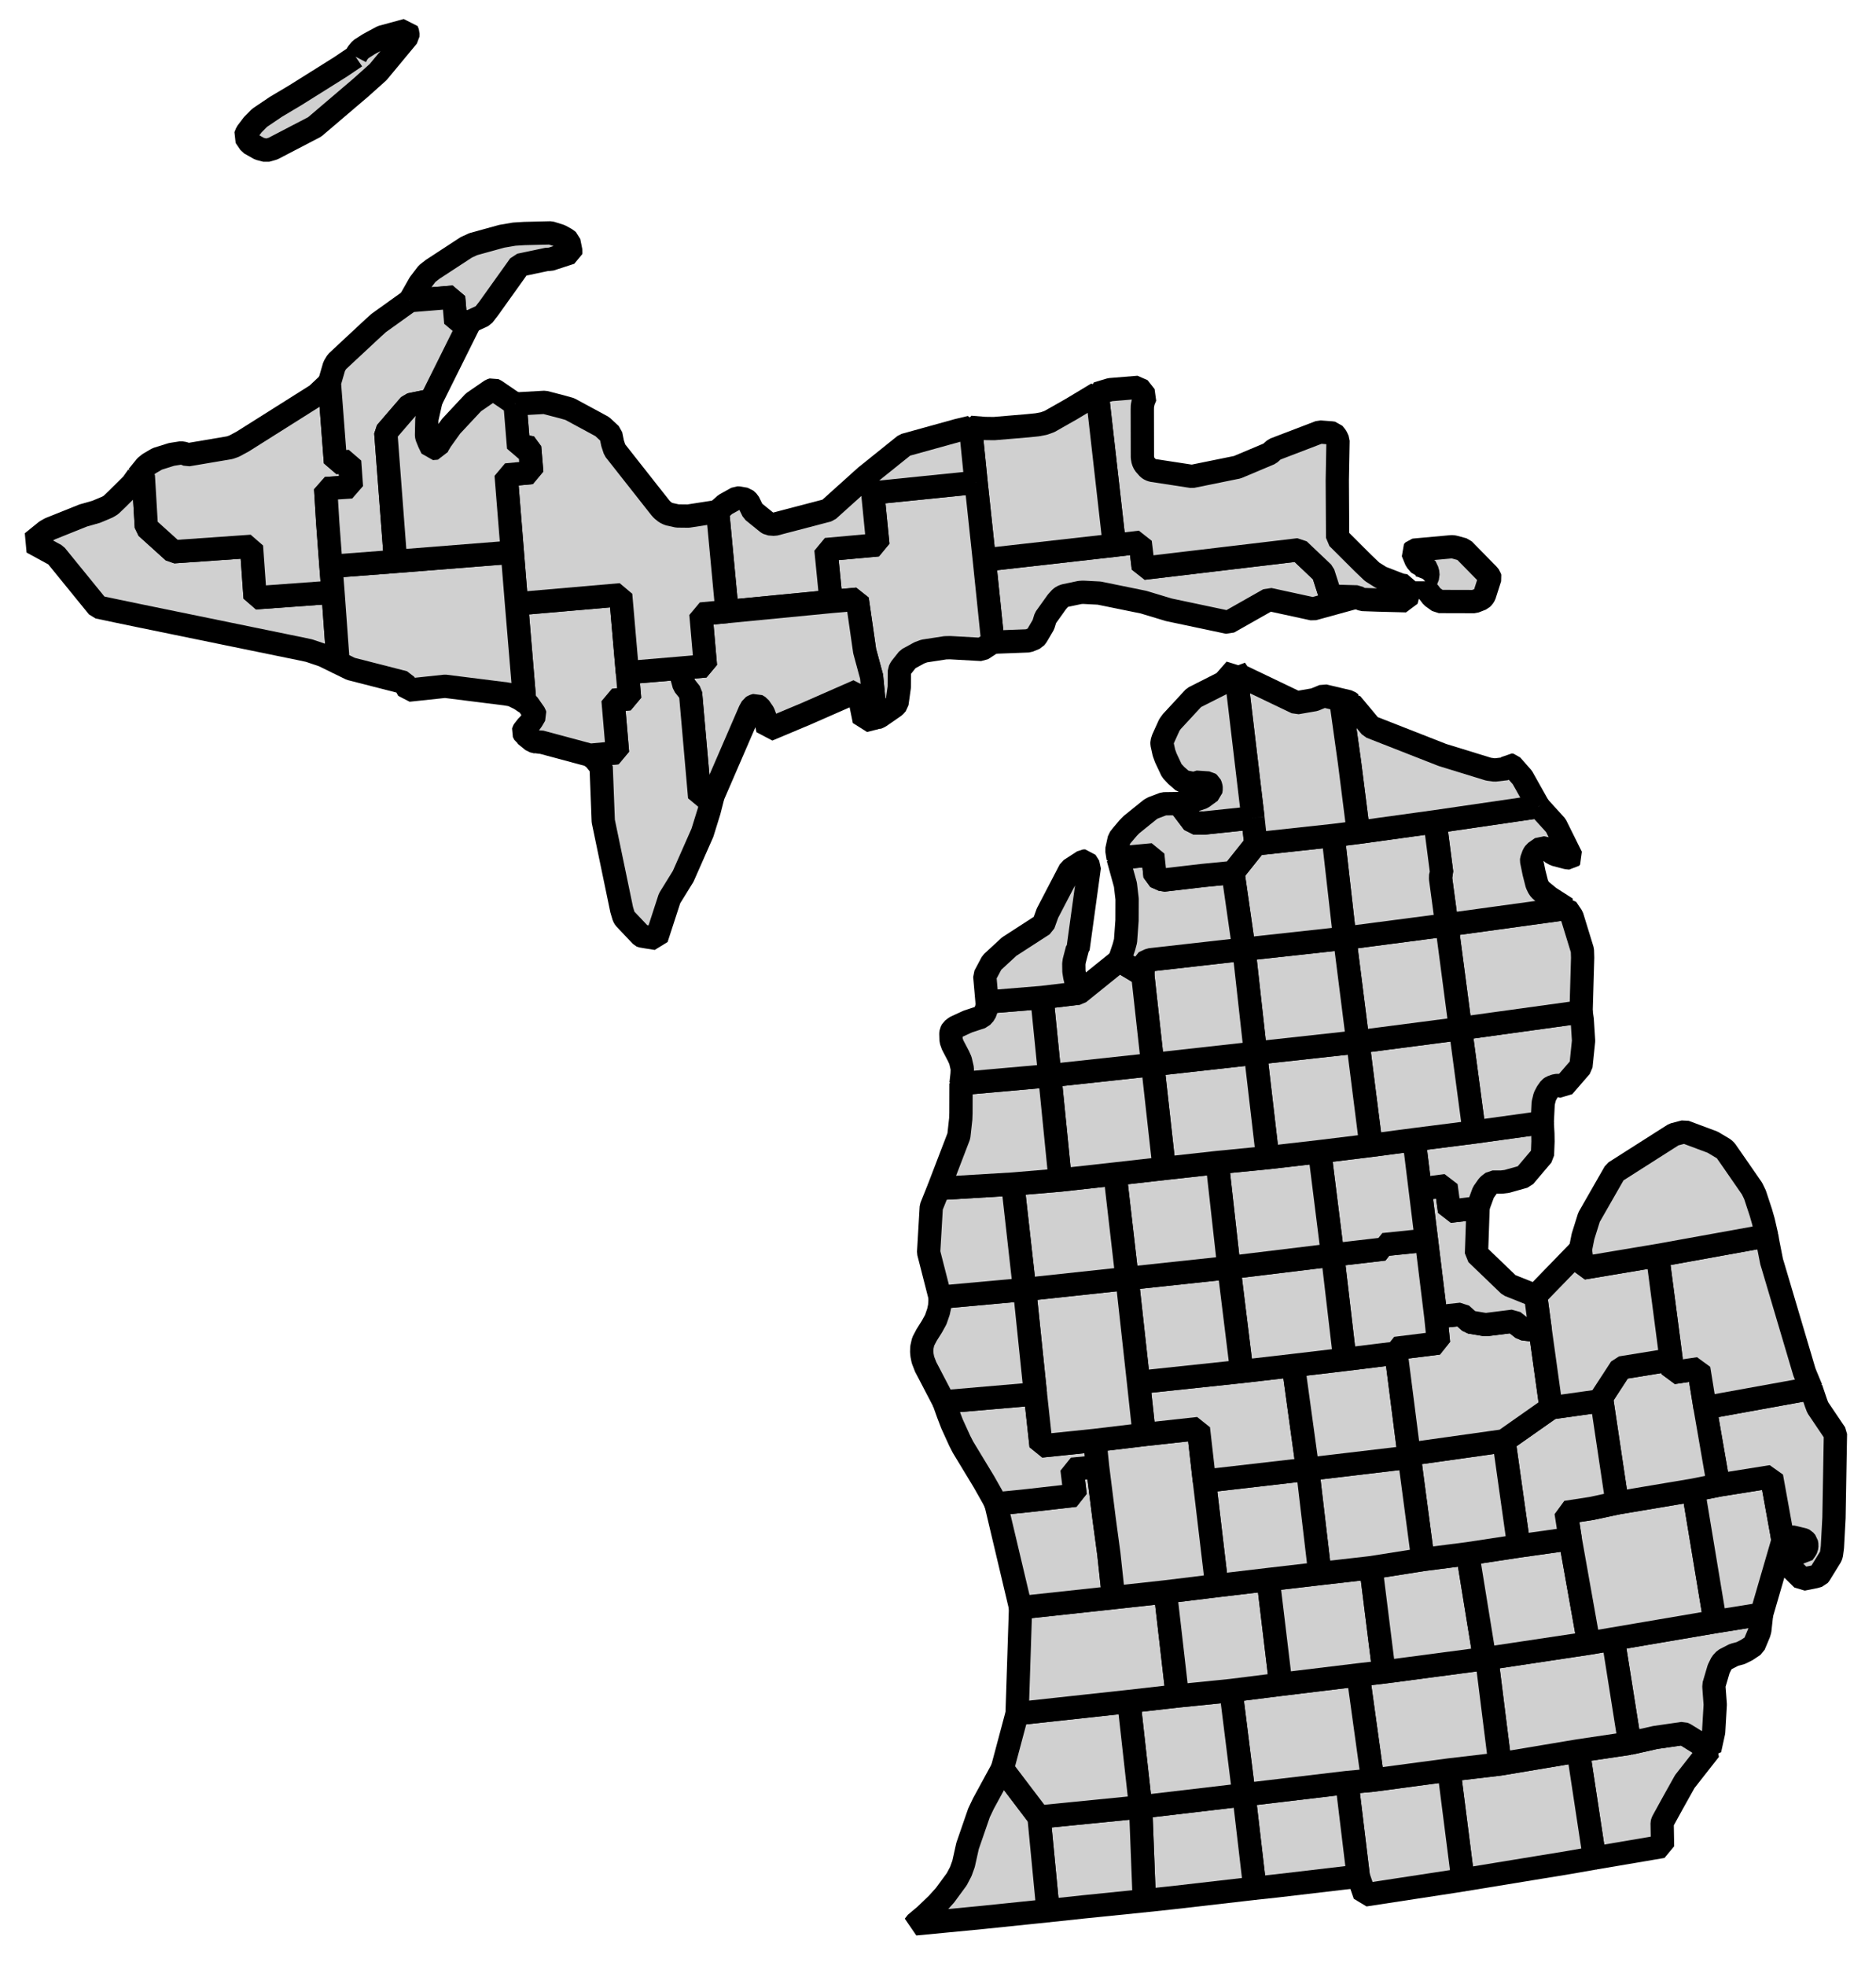 <?xml version="1.0" encoding="UTF-8" standalone="no"?>
<!-- Created with Inkscape (http://www.inkscape.org/) -->

<svg
   xmlns:dc="http://purl.org/dc/elements/1.1/"
   xmlns:cc="http://creativecommons.org/ns#"
   xmlns:rdf="http://www.w3.org/1999/02/22-rdf-syntax-ns#"
   xmlns:svg="http://www.w3.org/2000/svg"
   xmlns="http://www.w3.org/2000/svg"
   xmlns:sodipodi="http://sodipodi.sourceforge.net/DTD/sodipodi-0.dtd"
   xmlns:inkscape="http://www.inkscape.org/namespaces/inkscape"
   version="1.0"
   width="80.61"
   height="84.46"
   sodipodi:version="0.32"
   inkscape:version="0.48.2 r9819"
   sodipodi:docname="mi.svg"
   inkscape:output_extension="org.inkscape.output.svg.inkscape"
   id="svg3076">
  <defs
     id="defs3080" />
  <sodipodi:namedview
     pagecolor="#ffffff"
     bordercolor="#666666"
     borderopacity="1"
     objecttolerance="10"
     gridtolerance="10"
     guidetolerance="10"
     inkscape:pageopacity="0"
     inkscape:pageshadow="2"
     inkscape:window-width="1366"
     inkscape:window-height="716"
     fit-margin-top="0"
     fit-margin-left="0"
     fit-margin-right="0"
     fit-margin-bottom="0"
     inkscape:zoom="4.5491794"
     inkscape:cx="-6.487825"
     inkscape:cy="36.963374"
     inkscape:window-x="-8"
     inkscape:window-y="-8"
     inkscape:window-maximized="1"
     inkscape:current-layer="svg3076"
     id="namedview3082"
     showgrid="false" />
  <path
     style="font-size:12px;fill:#d0d0d0;fill-rule:nonzero;stroke:#000000;stroke-width:1;stroke-linecap:butt;stroke-linejoin:bevel;stroke-miterlimit:4;stroke-opacity:1;stroke-dasharray:none;marker-start:none"
     d="m 5.923,20.451 0.235,-0.019 0.131,2.213 1.168,1.055 3.348,-0.234 0.158,2.213 3.345,-0.243 0.22,3.028 -0.635,-0.311 -0.613,-0.207 -0.38,-0.081 -0.486,-0.099 -6.464,-1.326 -0.91,-0.189 -0.829,-0.175 -1.812,-2.227 -1.018,-0.554 0.595,-0.483 0.176,-0.099 1.429,-0.573 0.554,-0.157 0.482,-0.203 0.145,-0.086 0.274,-0.261 0.649,-0.645 0.238,-0.337"
     id="Gogebic"
     inkscape:connector-curvature="0" />
  <path
     style="font-size:12px;fill:#d0d0d0;fill-rule:nonzero;stroke:#000000;stroke-width:1;stroke-linecap:butt;stroke-linejoin:bevel;stroke-miterlimit:4;stroke-opacity:1;stroke-dasharray:none;marker-start:none"
     d="m 14.154,16.444 0.261,3.421 0.608,-0.045 0.078,1.095 -1.108,0.072 0.089,1.456 0.14,1.884 0.086,1.109 -3.345,0.243 -0.158,-2.213 -3.348,0.234 -1.168,-1.055 -0.131,-2.213 -0.235,0.019 0.335,-0.415 0.144,-0.117 0.351,-0.207 0.617,-0.194 0.41,-0.064 0.118,0.018 0.166,0.063 1.808,-0.306 0.19,-0.067 0.369,-0.199 3.181,-2.006 0.542,-0.513"
     id="Ontonagon"
     inkscape:connector-curvature="0" />
  <path
     style="font-size:12px;fill:#d0d0d0;fill-rule:nonzero;stroke:#000000;stroke-width:1;stroke-linecap:butt;stroke-linejoin:bevel;stroke-miterlimit:4;stroke-opacity:1;stroke-dasharray:none;marker-start:none"
     d="m 70.027,74.878 1.106,-0.248 1.185,-0.171 0.081,0.036 1.068,0.662 -1.073,1.367 -0.513,0.918 -0.406,0.739 -0.04,0.078 -0.014,0.058 0.017,0.996 -2.924,0.496 -0.699,-4.602 2.212,-0.329"
     id="Monroe"
     inkscape:connector-curvature="0" />
  <path
     style="font-size:12px;fill:#d0d0d0;fill-rule:nonzero;stroke:#000000;stroke-width:1;stroke-linecap:butt;stroke-linejoin:bevel;stroke-miterlimit:4;stroke-opacity:1;stroke-dasharray:none;marker-start:none"
     d="m 67.815,75.207 0.699,4.602 -1.109,0.194 -4.544,0.744 -0.602,-4.719 2.194,-0.258 3.362,-0.563"
     id="Lenawee"
     inkscape:connector-curvature="0" />
  <path
     style="font-size:12px;fill:#d0d0d0;fill-rule:nonzero;stroke:#000000;stroke-width:1;stroke-linecap:butt;stroke-linejoin:bevel;stroke-miterlimit:4;stroke-opacity:1;stroke-dasharray:none;marker-start:none"
     d="m 62.259,76.028 0.602,4.719 -0.364,0.058 -3.854,0.59 -0.279,-0.801 -0.487,-4.027 1.108,-0.102 3.274,-0.437"
     id="Hillsdale"
     inkscape:connector-curvature="0" />
  <path
     style="font-size:12px;fill:#d0d0d0;fill-rule:nonzero;stroke:#000000;stroke-width:1;stroke-linecap:butt;stroke-linejoin:bevel;stroke-miterlimit:4;stroke-opacity:1;stroke-dasharray:none;marker-start:none"
     d="m 53.451,77.092 4.426,-0.525 0.487,4.027 -3.534,0.415 -0.91,0.098 -0.469,-4.015"
     id="Branch"
     inkscape:connector-curvature="0" />
  <path
     style="font-size:12px;fill:#d0d0d0;fill-rule:nonzero;stroke:#000000;stroke-width:1;stroke-linecap:butt;stroke-linejoin:bevel;stroke-miterlimit:4;stroke-opacity:1;stroke-dasharray:none;marker-start:none"
     d="m 49.012,77.614 4.439,-0.522 0.469,4.015 -3.498,0.402 -1.253,0.134 -0.157,-4.029"
     id="St. Joseph"
     inkscape:connector-curvature="0" />
  <path
     style="font-size:12px;fill:#d0d0d0;fill-rule:nonzero;stroke:#000000;stroke-width:1;stroke-linecap:butt;stroke-linejoin:bevel;stroke-miterlimit:4;stroke-opacity:1;stroke-dasharray:none;marker-start:none"
     d="m 44.645,78.047 4.367,-0.433 0.157,4.029 -2.582,0.262 -1.555,0.166 -0.387,-4.024"
     id="Cass"
     inkscape:connector-curvature="0" />
  <path
     style="font-size:12px;fill:#d0d0d0;fill-rule:nonzero;stroke:#000000;stroke-width:1;stroke-linecap:butt;stroke-linejoin:bevel;stroke-miterlimit:4;stroke-opacity:1;stroke-dasharray:none;marker-start:none"
     d="m 43.071,75.973 1.574,2.074 0.387,4.024 -2.84,0.293 -2.866,0.275 0.004,-0.008 0.42,-0.352 0.526,-0.505 0.329,-0.365 0.506,-0.689 0.175,-0.334 0.117,-0.325 0.172,-0.771 0.491,-1.42 0.19,-0.4 0.815,-1.497"
     id="Berrien"
     inkscape:connector-curvature="0" />
  <path
     style="font-size:12px;fill:#d0d0d0;fill-rule:nonzero;stroke:#000000;stroke-width:1;stroke-linecap:butt;stroke-linejoin:bevel;stroke-miterlimit:4;stroke-opacity:1;stroke-dasharray:none;marker-start:none"
     d="m 73.697,69.655 1.997,-0.32 -0.077,0.693 -0.035,0.122 -0.217,0.519 -0.31,0.207 -0.262,0.131 -0.239,0.064 -0.036,0.007 -0.411,0.212 -0.13,0.14 -0.127,0.257 -0.207,0.703 0.004,0.044 0,0.042 0.055,0.744 -0.068,1.176 -0.167,0.761 -1.068,-0.662 -0.081,-0.036 -1.185,0.171 -1.106,0.248 -0.71,-4.477 4.38,-0.746"
     id="Wayne"
     inkscape:connector-curvature="0" />
  <path
     style="font-size:12px;fill:#d0d0d0;fill-rule:nonzero;stroke:#000000;stroke-width:1;stroke-linecap:butt;stroke-linejoin:bevel;stroke-miterlimit:4;stroke-opacity:1;stroke-dasharray:none;marker-start:none"
     d="m 69.317,70.401 0.71,4.477 -2.212,0.329 -3.362,0.563 -0.568,-4.533 4.382,-0.658 1.05,-0.178"
     id="Washtenaw"
     inkscape:connector-curvature="0" />
  <path
     style="font-size:12px;fill:#d0d0d0;fill-rule:nonzero;stroke:#000000;stroke-width:1;stroke-linecap:butt;stroke-linejoin:bevel;stroke-miterlimit:4;stroke-opacity:1;stroke-dasharray:none;marker-start:none"
     d="m 63.795,71.245 0.09,-0.008 0.568,4.533 -2.194,0.258 -3.274,0.437 -0.626,-4.521 1.11,-0.127 4.326,-0.572"
     id="Jackson"
     inkscape:connector-curvature="0" />
  <path
     style="font-size:12px;fill:#d0d0d0;fill-rule:nonzero;stroke:#000000;stroke-width:1;stroke-linecap:butt;stroke-linejoin:bevel;stroke-miterlimit:4;stroke-opacity:1;stroke-dasharray:none;marker-start:none"
     d="m 55.033,72.347 3.326,-0.403 0.626,4.521 -1.108,0.102 -4.426,0.525 -0.559,-4.477 2.141,-0.268"
     id="Calhoun"
     inkscape:connector-curvature="0" />
  <path
     style="font-size:12px;fill:#d0d0d0;fill-rule:nonzero;stroke:#000000;stroke-width:1;stroke-linecap:butt;stroke-linejoin:bevel;stroke-miterlimit:4;stroke-opacity:1;stroke-dasharray:none;marker-start:none"
     d="m 50.589,72.848 2.303,-0.233 0.559,4.477 -4.439,0.522 -0.505,-4.529 2.082,-0.237"
     id="Kalamazoo"
     inkscape:connector-curvature="0" />
  <path
     style="font-size:12px;fill:#d0d0d0;fill-rule:nonzero;stroke:#000000;stroke-width:1;stroke-linecap:butt;stroke-linejoin:bevel;stroke-miterlimit:4;stroke-opacity:1;stroke-dasharray:none;marker-start:none"
     d="m 43.703,73.607 4.804,-0.522 0.505,4.529 -4.367,0.433 -1.574,-2.074 0.632,-2.366"
     id="Van Buren"
     inkscape:connector-curvature="0" />
  <path
     style="font-size:12px;fill:#d0d0d0;fill-rule:nonzero;stroke:#000000;stroke-width:1;stroke-linecap:butt;stroke-linejoin:bevel;stroke-miterlimit:4;stroke-opacity:1;stroke-dasharray:none;marker-start:none"
     d="m 47.849,68.622 2.226,-0.244 0.514,4.47 -2.082,0.237 -4.804,0.522 0.149,-4.553 3.997,-0.432"
     id="Allegan"
     inkscape:connector-curvature="0" />
  <path
     style="font-size:12px;fill:#d0d0d0;fill-rule:nonzero;stroke:#000000;stroke-width:1;stroke-linecap:butt;stroke-linejoin:bevel;stroke-miterlimit:4;stroke-opacity:1;stroke-dasharray:none;marker-start:none"
     d="m 54.492,67.847 0.541,4.5 -2.141,0.268 -2.303,0.233 -0.514,-4.47 2.209,-0.27 2.208,-0.261"
     id="Barry"
     inkscape:connector-curvature="0" />
  <path
     style="font-size:12px;fill:#d0d0d0;fill-rule:nonzero;stroke:#000000;stroke-width:1;stroke-linecap:butt;stroke-linejoin:bevel;stroke-miterlimit:4;stroke-opacity:1;stroke-dasharray:none;marker-start:none"
     d="m 56.714,67.589 2.195,-0.251 0.56,4.479 -1.11,0.127 -3.326,0.403 -0.541,-4.5 2.222,-0.258"
     id="Eaton"
     inkscape:connector-curvature="0" />
  <path
     style="font-size:12px;fill:#d0d0d0;fill-rule:nonzero;stroke:#000000;stroke-width:1;stroke-linecap:butt;stroke-linejoin:bevel;stroke-miterlimit:4;stroke-opacity:1;stroke-dasharray:none;marker-start:none"
     d="m 61.141,66.986 1.923,-0.247 0.731,4.506 -4.326,0.572 -0.56,-4.479 2.232,-0.352"
     id="Ingham"
     inkscape:connector-curvature="0" />
  <path
     style="font-size:12px;fill:#d0d0d0;fill-rule:nonzero;stroke:#000000;stroke-width:1;stroke-linecap:butt;stroke-linejoin:bevel;stroke-miterlimit:4;stroke-opacity:1;stroke-dasharray:none;marker-start:none"
     d="m 67.469,66.095 0.798,4.484 -4.382,0.658 -0.09,0.008 -0.731,-4.506 2.197,-0.334 2.208,-0.31"
     id="Livingston"
     inkscape:connector-curvature="0" />
  <path
     style="font-size:12px;fill:#d0d0d0;fill-rule:nonzero;stroke:#000000;stroke-width:1;stroke-linecap:butt;stroke-linejoin:bevel;stroke-miterlimit:4;stroke-opacity:1;stroke-dasharray:none;marker-start:none"
     d="m 72.76,64.007 0.937,5.648 -4.38,0.746 -1.05,0.178 -0.798,-4.484 -0.176,-1.133 1.1,-0.17 1.094,-0.235 3.273,-0.55"
     id="Oakland"
     inkscape:connector-curvature="0" />
  <path
     style="font-size:12px;fill:#d0d0d0;fill-rule:nonzero;stroke:#000000;stroke-width:1;stroke-linecap:butt;stroke-linejoin:bevel;stroke-miterlimit:4;stroke-opacity:1;stroke-dasharray:none;marker-start:none"
     d="m 73.841,63.791 2.28,-0.364 0.442,2.442 0.05,0.306 -0.919,3.16 -1.997,0.32 -0.937,-5.648 1.081,-0.216"
     id="Macomb"
     inkscape:connector-curvature="0" />
  <path
     style="font-size:12px;fill:#d0d0d0;fill-rule:nonzero;stroke:#000000;stroke-width:1;stroke-linecap:butt;stroke-linejoin:bevel;stroke-miterlimit:4;stroke-opacity:1;stroke-dasharray:none;marker-start:none"
     d="m 73.265,60.465 4.56,-0.825 0.023,0.081 0.185,0.545 0.073,0.194 0.761,1.127 -0.063,3.605 -0.068,1.267 -0.041,0.315 -0.032,0.086 -0.473,0.766 -0.044,0.054 -0.159,0.046 -0.536,0.107 -0.517,-0.509 -0.034,-0.09 0.168,-0.405 0.176,-0.158 0.23,0.05 0.117,-0.164 0.036,-0.071 0.014,-0.112 -0.023,-0.122 -0.081,-0.095 -0.045,-0.022 -0.388,-0.095 -0.108,-0.023 -0.144,0.027 -0.225,0.123 -0.014,0.008 -0.05,-0.306 -0.442,-2.442 -2.28,0.364 -0.576,-3.326"
     id="St. Clair"
     inkscape:connector-curvature="0" />
  <path
     style="font-size:12px;fill:#d0d0d0;fill-rule:nonzero;stroke:#000000;stroke-width:1;stroke-linecap:butt;stroke-linejoin:bevel;stroke-miterlimit:4;stroke-opacity:1;stroke-dasharray:none;marker-start:none"
     d="m 68.83,60.163 -0.018,-0.127 0.834,-1.28 2.163,-0.351 0.085,0.55 1.1,-0.163 0.271,1.673 0.576,3.326 -1.081,0.216 -3.273,0.55 -0.657,-4.394"
     id="Lapeer"
     inkscape:connector-curvature="0" />
  <path
     style="font-size:12px;fill:#d0d0d0;fill-rule:nonzero;stroke:#000000;stroke-width:1;stroke-linecap:butt;stroke-linejoin:bevel;stroke-miterlimit:4;stroke-opacity:1;stroke-dasharray:none;marker-start:none"
     d="m 66.647,60.469 2.183,-0.306 0.657,4.394 -1.094,0.235 -1.1,0.17 0.176,1.133 -2.208,0.31 -0.636,-4.516 2.022,-1.42"
     id="Genesee"
     inkscape:connector-curvature="0" />
  <path
     style="font-size:12px;fill:#d0d0d0;fill-rule:nonzero;stroke:#000000;stroke-width:1;stroke-linecap:butt;stroke-linejoin:bevel;stroke-miterlimit:4;stroke-opacity:1;stroke-dasharray:none;marker-start:none"
     d="m 64.625,61.889 0.636,4.516 -2.197,0.334 -1.923,0.247 -0.582,-4.394 -0.014,-0.13 4.08,-0.573"
     id="Shiawassee"
     inkscape:connector-curvature="0" />
  <path
     style="font-size:12px;fill:#d0d0d0;fill-rule:nonzero;stroke:#000000;stroke-width:1;stroke-linecap:butt;stroke-linejoin:bevel;stroke-miterlimit:4;stroke-opacity:1;stroke-dasharray:none;marker-start:none"
     d="m 60.559,62.592 0.582,4.394 -2.232,0.352 -2.195,0.251 -0.527,-4.479 4.372,-0.518"
     id="Clinton"
     inkscape:connector-curvature="0" />
  <path
     style="font-size:12px;fill:#d0d0d0;fill-rule:nonzero;stroke:#000000;stroke-width:1;stroke-linecap:butt;stroke-linejoin:bevel;stroke-miterlimit:4;stroke-opacity:1;stroke-dasharray:none;marker-start:none"
     d="m 51.752,63.62 4.435,-0.51 0.527,4.479 -2.222,0.258 -2.208,0.261 -0.532,-4.488"
     id="Ionia"
     inkscape:connector-curvature="0" />
  <path
     style="font-size:12px;fill:#d0d0d0;fill-rule:nonzero;stroke:#000000;stroke-width:1;stroke-linecap:butt;stroke-linejoin:bevel;stroke-miterlimit:4;stroke-opacity:1;stroke-dasharray:none;marker-start:none"
     d="m 47.163,63.003 0.28,2.234 0.203,1.506 0.203,1.879 -3.997,0.432 -1.056,-4.457 1.371,-0.139 2.032,-0.231 -0.136,-1.117 1.1,-0.107"
     id="Ottawa"
     inkscape:connector-curvature="0" />
  <path
     style="font-size:12px;fill:#d0d0d0;fill-rule:nonzero;stroke:#000000;stroke-width:1;stroke-linecap:butt;stroke-linejoin:bevel;stroke-miterlimit:4;stroke-opacity:1;stroke-dasharray:none;marker-start:none"
     d="m 40.557,60.212 3.934,-0.338 0.243,2.236 2.313,-0.239 0.116,1.132 -1.1,0.107 0.136,1.117 -2.032,0.231 -1.371,0.139 -0.108,-0.225 -0.41,-0.726 -0.901,-1.487 -0.14,-0.274 -0.329,-0.722 -0.171,-0.446 -0.18,-0.505"
     id="Muskegon"
     inkscape:connector-curvature="0" />
  <path
     style="font-size:12px;fill:#d0d0d0;fill-rule:nonzero;stroke:#000000;stroke-width:1;stroke-linecap:butt;stroke-linejoin:bevel;stroke-miterlimit:4;stroke-opacity:1;stroke-dasharray:none;marker-start:none"
     d="m 47.047,61.871 2.118,-0.253 2.33,-0.256 0.257,2.258 0.532,4.488 -2.209,0.27 -2.226,0.244 -0.203,-1.879 -0.203,-1.506 -0.28,-2.234 -0.116,-1.132"
     id="Kent"
     inkscape:connector-curvature="0" />
  <path
     style="font-size:12px;fill:#d0d0d0;fill-rule:nonzero;stroke:#000000;stroke-width:1;stroke-linecap:butt;stroke-linejoin:bevel;stroke-miterlimit:4;stroke-opacity:1;stroke-dasharray:none;marker-start:none"
     d="m 55.574,58.653 0.613,4.457 -4.435,0.51 -0.257,-2.258 -2.33,0.256 -0.243,-2.24 4.434,-0.469 2.218,-0.256"
     id="Montcalm"
     inkscape:connector-curvature="0" />
  <path
     style="font-size:12px;fill:#d0d0d0;fill-rule:nonzero;stroke:#000000;stroke-width:1;stroke-linecap:butt;stroke-linejoin:bevel;stroke-miterlimit:4;stroke-opacity:1;stroke-dasharray:none;marker-start:none"
     d="m 57.787,58.391 2.203,-0.27 0.555,4.341 0.014,0.13 -4.372,0.518 -0.613,-4.457 2.213,-0.262"
     id="Gratiot"
     inkscape:connector-curvature="0" />
  <path
     style="font-size:12px;fill:#d0d0d0;fill-rule:nonzero;stroke:#000000;stroke-width:1;stroke-linecap:butt;stroke-linejoin:bevel;stroke-miterlimit:4;stroke-opacity:1;stroke-dasharray:none;marker-start:none"
     d="m 66.188,57.17 0.459,3.299 -2.022,1.42 -4.08,0.573 -0.555,-4.341 -0.021,-0.203 1.843,-0.23 -0.114,-1.117 1.092,-0.118 0.37,0.334 0.676,0.112 1.185,-0.148 0.41,0.324 0.757,0.095"
     id="Saginaw"
     inkscape:connector-curvature="0" />
  <path
     style="font-size:12px;fill:#d0d0d0;fill-rule:nonzero;stroke:#000000;stroke-width:1;stroke-linecap:butt;stroke-linejoin:bevel;stroke-miterlimit:4;stroke-opacity:1;stroke-dasharray:none;marker-start:none"
     d="m 71.224,53.93 4.69,-0.848 0.045,0.266 0.167,0.847 0.05,0.163 1.357,4.574 0.063,0.158 0.229,0.55 -4.56,0.825 -0.271,-1.673 -1.1,0.163 -0.085,-0.55 -0.585,-4.475"
     id="Sanilac"
     inkscape:connector-curvature="0" />
  <path
     style="font-size:12px;fill:#d0d0d0;fill-rule:nonzero;stroke:#000000;stroke-width:1;stroke-linecap:butt;stroke-linejoin:bevel;stroke-miterlimit:4;stroke-opacity:1;stroke-dasharray:none;marker-start:none"
     d="m 67.905,53.677 0.114,0.789 3.205,-0.536 0.585,4.475 -2.163,0.351 -0.834,1.28 0.018,0.127 -2.183,0.306 -0.459,-3.299 -0.203,-1.514 1.92,-1.979"
     id="Tuscola"
     inkscape:connector-curvature="0" />
  <path
     style="font-size:12px;fill:#d0d0d0;fill-rule:nonzero;stroke:#000000;stroke-width:1;stroke-linecap:butt;stroke-linejoin:bevel;stroke-miterlimit:4;stroke-opacity:1;stroke-dasharray:none;marker-start:none"
     d="m 71.224,53.93 -3.205,0.536 -0.114,-0.789 0.015,-0.063 0.102,-0.51 0.257,-0.82 1.109,-1.938 2.533,-1.613 0.464,-0.122 1.208,0.451 0.482,0.288 0.077,0.072 0.342,0.491 0.789,1.141 0.127,0.261 0.257,0.78 0.103,0.36 0.144,0.627 -4.69,0.848"
     id="Huron"
     inkscape:connector-curvature="0" />
  <path
     style="font-size:12px;fill:#d0d0d0;fill-rule:nonzero;stroke:#000000;stroke-width:1;stroke-linecap:butt;stroke-linejoin:bevel;stroke-miterlimit:4;stroke-opacity:1;stroke-dasharray:none;marker-start:none"
     d="m 61.022,51.072 1.114,-0.144 0.149,1.1 1.226,-0.145 -0.068,1.97 1.402,1.348 1.14,0.455 0.203,1.514 -0.757,-0.095 -0.41,-0.324 -1.185,0.148 -0.676,-0.112 -0.37,-0.334 -1.092,0.118 -0.404,-3.3 -0.272,-2.199"
     id="Bay"
     inkscape:connector-curvature="0" />
  <path
     style="font-size:12px;fill:#d0d0d0;fill-rule:nonzero;stroke:#000000;stroke-width:1;stroke-linecap:butt;stroke-linejoin:bevel;stroke-miterlimit:4;stroke-opacity:1;stroke-dasharray:none;marker-start:none"
     d="m 57.261,53.907 2.212,-0.257 -0.023,-0.189 1.844,-0.19 0.404,3.3 0.114,1.117 -1.843,0.23 0.021,0.203 -2.203,0.27 -0.526,-4.484"
     id="Midland"
     inkscape:connector-curvature="0" />
  <path
     style="font-size:12px;fill:#d0d0d0;fill-rule:nonzero;stroke:#000000;stroke-width:1;stroke-linecap:butt;stroke-linejoin:bevel;stroke-miterlimit:4;stroke-opacity:1;stroke-dasharray:none;marker-start:none"
     d="m 57.261,53.907 0.526,4.484 -2.213,0.262 -2.218,0.256 -0.549,-4.461 4.454,-0.541"
     id="Isabella"
     inkscape:connector-curvature="0" />
  <path
     style="font-size:12px;fill:#d0d0d0;fill-rule:nonzero;stroke:#000000;stroke-width:1;stroke-linecap:butt;stroke-linejoin:bevel;stroke-miterlimit:4;stroke-opacity:1;stroke-dasharray:none;marker-start:none"
     d="m 48.43,54.916 4.377,-0.468 0.549,4.461 -4.434,0.469 -0.492,-4.462"
     id="Mecosta"
     inkscape:connector-curvature="0" />
  <path
     style="font-size:12px;fill:#d0d0d0;fill-rule:nonzero;stroke:#000000;stroke-width:1;stroke-linecap:butt;stroke-linejoin:bevel;stroke-miterlimit:4;stroke-opacity:1;stroke-dasharray:none;marker-start:none"
     d="m 48.43,54.916 0.492,4.462 0.243,2.24 -2.118,0.253 -2.313,0.239 -0.243,-2.236 -0.465,-4.485 4.404,-0.473"
     id="Newaygo"
     inkscape:connector-curvature="0" />
  <path
     style="font-size:12px;fill:#d0d0d0;fill-rule:nonzero;stroke:#000000;stroke-width:1;stroke-linecap:butt;stroke-linejoin:bevel;stroke-miterlimit:4;stroke-opacity:1;stroke-dasharray:none;marker-start:none"
     d="m 40.394,55.719 3.632,-0.33 0.465,4.485 -3.934,0.338 -0.672,-1.289 -0.109,-0.207 -0.117,-0.302 -0.04,-0.198 -0.015,-0.149 0.006,-0.185 0.058,-0.257 0.149,-0.284 0.23,-0.365 0.163,-0.297 0.116,-0.338 0.05,-0.235 0.023,-0.347 -0.005,-0.04"
     id="Oceana"
     inkscape:connector-curvature="0" />
  <path
     style="font-size:12px;fill:#d0d0d0;fill-rule:nonzero;stroke:#000000;stroke-width:1;stroke-linecap:butt;stroke-linejoin:bevel;stroke-miterlimit:4;stroke-opacity:1;stroke-dasharray:none;marker-start:none"
     d="m 66.269,48.219 0.027,0.482 0.005,0.329 -0.023,0.586 -0.779,0.919 -0.753,0.212 -0.221,0.027 -0.387,0 -0.162,0.122 -0.055,0.063 -0.18,0.257 -0.207,0.563 -0.023,0.104 -1.226,0.145 -0.149,-1.1 -1.114,0.144 -0.26,-2.119 2.584,-0.329 2.923,-0.405"
     id="Arenac"
     inkscape:connector-curvature="0" />
  <path
     style="font-size:12px;fill:#d0d0d0;fill-rule:nonzero;stroke:#000000;stroke-width:1;stroke-linecap:butt;stroke-linejoin:bevel;stroke-miterlimit:4;stroke-opacity:1;stroke-dasharray:none;marker-start:none"
     d="m 60.762,48.953 0.532,4.318 -1.844,0.19 0.023,0.189 -2.212,0.257 -0.556,-4.44 2.204,-0.27 1.853,-0.244"
     id="Gladwin"
     inkscape:connector-curvature="0" />
  <path
     style="font-size:12px;fill:#d0d0d0;fill-rule:nonzero;stroke:#000000;stroke-width:1;stroke-linecap:butt;stroke-linejoin:bevel;stroke-miterlimit:4;stroke-opacity:1;stroke-dasharray:none;marker-start:none"
     d="m 54.47,49.724 2.235,-0.257 0.556,4.44 -4.454,0.541 -0.504,-4.512 2.167,-0.212"
     id="Clare"
     inkscape:connector-curvature="0" />
  <path
     style="font-size:12px;fill:#d0d0d0;fill-rule:nonzero;stroke:#000000;stroke-width:1;stroke-linecap:butt;stroke-linejoin:bevel;stroke-miterlimit:4;stroke-opacity:1;stroke-dasharray:none;marker-start:none"
     d="m 52.303,49.936 0.504,4.512 -4.377,0.468 -0.518,-4.489 2.113,-0.239 2.278,-0.252"
     id="Osceola"
     inkscape:connector-curvature="0" />
  <path
     style="font-size:12px;fill:#d0d0d0;fill-rule:nonzero;stroke:#000000;stroke-width:1;stroke-linecap:butt;stroke-linejoin:bevel;stroke-miterlimit:4;stroke-opacity:1;stroke-dasharray:none;marker-start:none"
     d="m 47.912,50.427 0.518,4.489 -4.404,0.473 -0.508,-4.529 2.037,-0.172 2.357,-0.261"
     id="Lake"
     inkscape:connector-curvature="0" />
  <path
     style="font-size:12px;fill:#d0d0d0;fill-rule:nonzero;stroke:#000000;stroke-width:1;stroke-linecap:butt;stroke-linejoin:bevel;stroke-miterlimit:4;stroke-opacity:1;stroke-dasharray:none;marker-start:none"
     d="m 40.336,51.05 3.182,-0.19 0.508,4.529 -3.632,0.33 -0.492,-1.925 0.114,-1.947 0.32,-0.797"
     id="Mason"
     inkscape:connector-curvature="0" />
  <path
     style="font-size:12px;fill:#d0d0d0;fill-rule:nonzero;stroke:#000000;stroke-width:1;stroke-linecap:butt;stroke-linejoin:bevel;stroke-miterlimit:4;stroke-opacity:1;stroke-dasharray:none;marker-start:none"
     d="m 62.754,44.18 5.184,-0.716 0.048,0.324 0.059,0.92 -0.113,1.095 -0.752,0.87 -0.171,-0.05 -0.15,0.005 -0.189,0.068 -0.071,0.049 -0.122,0.171 -0.099,0.19 -0.068,0.279 -0.041,0.834 -2.923,0.405 -0.592,-4.444"
     id="Iosco"
     inkscape:connector-curvature="0" />
  <path
     style="font-size:12px;fill:#d0d0d0;fill-rule:nonzero;stroke:#000000;stroke-width:1;stroke-linecap:butt;stroke-linejoin:bevel;stroke-miterlimit:4;stroke-opacity:1;stroke-dasharray:none;marker-start:none"
     d="m 62.754,44.18 0.592,4.444 -2.584,0.329 -1.853,0.244 -0.563,-4.444 4.408,-0.573"
     id="Ogemaw"
     inkscape:connector-curvature="0" />
  <path
     style="font-size:12px;fill:#d0d0d0;fill-rule:nonzero;stroke:#000000;stroke-width:1;stroke-linecap:butt;stroke-linejoin:bevel;stroke-miterlimit:4;stroke-opacity:1;stroke-dasharray:none;marker-start:none"
     d="m 53.947,45.235 4.399,-0.482 0.563,4.444 -2.204,0.27 -2.235,0.257 -0.523,-4.489"
     id="Roscommon"
     inkscape:connector-curvature="0" />
  <path
     style="font-size:12px;fill:#d0d0d0;fill-rule:nonzero;stroke:#000000;stroke-width:1;stroke-linecap:butt;stroke-linejoin:bevel;stroke-miterlimit:4;stroke-opacity:1;stroke-dasharray:none;marker-start:none"
     d="m 53.947,45.235 0.523,4.489 -2.167,0.212 -2.278,0.252 -0.496,-4.462 4.418,-0.491"
     id="Missaukee"
     inkscape:connector-curvature="0" />
  <path
     style="font-size:12px;fill:#d0d0d0;fill-rule:nonzero;stroke:#000000;stroke-width:1;stroke-linecap:butt;stroke-linejoin:bevel;stroke-miterlimit:4;stroke-opacity:1;stroke-dasharray:none;marker-start:none"
     d="m 45.108,46.204 4.421,-0.478 0.496,4.462 -2.113,0.239 -2.357,0.261 -0.447,-4.484"
     id="Wexford"
     inkscape:connector-curvature="0" />
  <path
     style="font-size:12px;fill:#d0d0d0;fill-rule:nonzero;stroke:#000000;stroke-width:1;stroke-linecap:butt;stroke-linejoin:bevel;stroke-miterlimit:4;stroke-opacity:1;stroke-dasharray:none;marker-start:none"
     d="m 45.108,46.204 0.447,4.484 -2.037,0.172 -3.182,0.19 0.865,-2.254 0.081,-0.735 0.009,-0.256 0.004,-1.263 3.813,-0.338"
     id="Manistee"
     inkscape:connector-curvature="0" />
  <path
     style="font-size:12px;fill:#d0d0d0;fill-rule:nonzero;stroke:#000000;stroke-width:1;stroke-linecap:butt;stroke-linejoin:bevel;stroke-miterlimit:4;stroke-opacity:1;stroke-dasharray:none;marker-start:none"
     d="m 62.168,39.727 5.146,-0.707 0.235,0.347 0.446,1.451 0.01,0.32 -0.067,2.326 -5.184,0.716 -0.586,-4.453"
     id="Alcona"
     inkscape:connector-curvature="0" />
  <path
     style="font-size:12px;fill:#d0d0d0;fill-rule:nonzero;stroke:#000000;stroke-width:1;stroke-linecap:butt;stroke-linejoin:bevel;stroke-miterlimit:4;stroke-opacity:1;stroke-dasharray:none;marker-start:none"
     d="m 57.783,40.3 4.385,-0.573 0.586,4.453 -4.408,0.573 -0.563,-4.453"
     id="Oscoda"
     inkscape:connector-curvature="0" />
  <path
     style="font-size:12px;fill:#d0d0d0;fill-rule:nonzero;stroke:#000000;stroke-width:1;stroke-linecap:butt;stroke-linejoin:bevel;stroke-miterlimit:4;stroke-opacity:1;stroke-dasharray:none;marker-start:none"
     d="m 53.451,40.773 4.332,-0.473 0.563,4.453 -4.399,0.482 -0.496,-4.462"
     id="Crawford"
     inkscape:connector-curvature="0" />
  <path
     style="font-size:12px;fill:#d0d0d0;fill-rule:nonzero;stroke:#000000;stroke-width:1;stroke-linecap:butt;stroke-linejoin:bevel;stroke-miterlimit:4;stroke-opacity:1;stroke-dasharray:none;marker-start:none"
     d="m 53.451,40.773 0.496,4.462 -4.418,0.491 -0.426,-3.858 0.026,-0.45 0.013,-0.064 0.271,-0.126 4.038,-0.455"
     id="Kalkaska"
     inkscape:connector-curvature="0" />
  <path
     style="font-size:12px;fill:#d0d0d0;fill-rule:nonzero;stroke:#000000;stroke-width:1;stroke-linecap:butt;stroke-linejoin:bevel;stroke-miterlimit:4;stroke-opacity:1;stroke-dasharray:none;marker-start:none"
     d="m 48.088,41.26 1.015,0.608 0.426,3.858 -4.421,0.478 -0.337,-3.357 1.585,-0.19 1.732,-1.397"
     id="Grand Treverse"
     inkscape:connector-curvature="0" />
  <path
     style="font-size:12px;fill:#d0d0d0;fill-rule:nonzero;stroke:#000000;stroke-width:1;stroke-linecap:butt;stroke-linejoin:bevel;stroke-miterlimit:4;stroke-opacity:1;stroke-dasharray:none;marker-start:none"
     d="m 44.771,42.847 0.337,3.357 -3.813,0.338 0.045,-0.41 0.01,-0.23 -0.081,-0.351 -0.081,-0.181 -0.252,-0.482 -0.069,-0.194 -0.009,-0.297 0.009,-0.072 0.05,-0.095 0.14,-0.108 0.527,-0.243 0.591,-0.195 0.139,-0.153 0.082,-0.225 0.022,-0.153 -0.005,-0.113 2.358,-0.193"
     id="Benzie"
     inkscape:connector-curvature="0" />
  <path
     style="font-size:12px;fill:#d0d0d0;fill-rule:nonzero;stroke:#000000;stroke-width:1;stroke-linecap:butt;stroke-linejoin:bevel;stroke-miterlimit:4;stroke-opacity:1;stroke-dasharray:none;marker-start:none"
     d="m 46.356,42.657 -1.585,0.19 -2.358,0.193 -0.099,-1.117 0.307,-0.577 0.743,-0.686 1.469,-0.95 0.176,-0.487 0.97,-1.862 0.577,-0.374 0.094,-0.004 0.158,0.252 -0.483,3.511 -0.035,0.027 -0.131,0.5 -0.018,0.131 0.005,0.32 0.036,0.226 0.174,0.707"
     id="Leelanau"
     inkscape:connector-curvature="0" />
  <path
     style="font-size:12px;fill:#d0d0d0;fill-rule:nonzero;stroke:#000000;stroke-width:1;stroke-linecap:butt;stroke-linejoin:bevel;stroke-miterlimit:4;stroke-opacity:1;stroke-dasharray:none;marker-start:none"
     d="m 66.116,34.648 0.735,0.807 0.671,1.352 -0.044,0.049 -0.155,-0.017 -0.5,-0.131 -0.171,-0.095 -0.108,-0.14 -0.303,-0.063 -0.287,0.203 -0.062,0.095 -0.078,0.216 -0.004,0.045 0.108,0.527 0.122,0.478 0.067,0.14 0.063,0.095 0.081,0.072 0.325,0.266 0.738,0.473 -5.146,0.707 -0.267,-1.983 0.005,-0.162 0.041,-0.09 -0.284,-2.195 4.453,-0.649"
     id="Alpena"
     inkscape:connector-curvature="0" />
  <path
     style="font-size:12px;fill:#d0d0d0;fill-rule:nonzero;stroke:#000000;stroke-width:1;stroke-linecap:butt;stroke-linejoin:bevel;stroke-miterlimit:4;stroke-opacity:1;stroke-dasharray:none;marker-start:none"
     d="m 61.663,35.297 0.284,2.195 -0.041,0.09 -0.005,0.162 0.267,1.983 -4.385,0.573 -0.501,-4.412 1.086,-0.136 3.295,-0.455"
     id="Montmorency"
     inkscape:connector-curvature="0" />
  <path
     style="font-size:12px;fill:#d0d0d0;fill-rule:nonzero;stroke:#000000;stroke-width:1;stroke-linecap:butt;stroke-linejoin:bevel;stroke-miterlimit:4;stroke-opacity:1;stroke-dasharray:none;marker-start:none"
     d="m 53.96,36.248 3.322,-0.36 0.501,4.412 -4.332,0.473 -0.472,-3.295 0.981,-1.23"
     id="Otsego"
     inkscape:connector-curvature="0" />
  <path
     style="font-size:12px;fill:#d0d0d0;fill-rule:nonzero;stroke:#000000;stroke-width:1;stroke-linecap:butt;stroke-linejoin:bevel;stroke-miterlimit:4;stroke-opacity:1;stroke-dasharray:none;marker-start:none"
     d="m 48.043,36.861 0.107,-0.014 1.384,-0.13 0.099,0.928 0.357,0.158 1.69,-0.198 1.299,-0.127 0.472,3.295 -4.038,0.455 -0.271,0.126 -0.013,0.064 -0.026,0.45 -1.015,-0.608 0.071,-0.18 0.136,-0.406 0.068,-0.257 0.064,-0.883 0.003,-0.92 -0.072,-0.613 -0.315,-1.14"
     id="Antrim"
     inkscape:connector-curvature="0" />
  <path
     style="font-size:12px;fill:#d0d0d0;fill-rule:nonzero;stroke:#000000;stroke-width:1;stroke-linecap:butt;stroke-linejoin:bevel;stroke-miterlimit:4;stroke-opacity:1;stroke-dasharray:none;marker-start:none"
     d="m 50.652,34.517 0.631,0.83 0.46,0.004 2.095,-0.221 0.122,1.118 -0.981,1.23 -1.299,0.127 -1.69,0.198 -0.357,-0.158 -0.099,-0.928 -1.384,0.13 -0.107,0.014 -0.055,-0.352 0.104,-0.477 0.131,-0.167 0.253,-0.298 0.134,-0.139 0.821,-0.663 0.112,-0.063 0.465,-0.176 0.644,-0.009"
     id="Charlevoix"
     inkscape:connector-curvature="0" />
  <path
     style="font-size:12px;fill:#d0d0d0;fill-rule:nonzero;stroke:#000000;stroke-width:1;stroke-linecap:butt;stroke-linejoin:bevel;stroke-miterlimit:4;stroke-opacity:1;stroke-dasharray:none;marker-start:none"
     d="m 66.116,34.648 -4.453,0.649 -3.295,0.455 -0.378,-2.984 -0.347,-2.479 0.427,-0.063 0.83,0.996 3.083,1.208 1.979,0.609 0.266,0.036 0.504,-0.059 0.145,-0.162 0.071,0.013 0.465,0.528 0.703,1.253"
     id="Presque Isle"
     inkscape:connector-curvature="0" />
  <path
     style="font-size:12px;fill:#d0d0d0;fill-rule:nonzero;stroke:#000000;stroke-width:1;stroke-linecap:butt;stroke-linejoin:bevel;stroke-miterlimit:4;stroke-opacity:1;stroke-dasharray:none;marker-start:none"
     d="m 53.838,35.13 -0.756,-6.382 0.18,0.262 2.456,1.176 0.762,-0.131 0.406,-0.167 1.072,0.253 0.112,0.085 -0.427,0.063 0.347,2.479 0.378,2.984 -1.086,0.136 -3.322,0.36 -0.122,-1.118"
     id="Cheboygan"
     inkscape:connector-curvature="0" />
  <path
     style="font-size:12px;fill:#d0d0d0;fill-rule:nonzero;stroke:#000000;stroke-width:1;stroke-linecap:butt;stroke-linejoin:bevel;stroke-miterlimit:4;stroke-opacity:1;stroke-dasharray:none;marker-start:none"
     d="m 53.838,35.13 -2.095,0.221 -0.46,-0.004 -0.631,-0.83 0.454,-0.072 0.555,-0.184 0.365,-0.267 0.018,-0.126 -0.012,-0.09 -0.042,-0.099 -0.062,-0.045 -0.541,-0.037 -0.081,0.064 -0.468,-0.095 -0.295,-0.257 -0.192,-0.207 -0.258,-0.549 -0.08,-0.222 -0.082,-0.374 0,-0.081 0.046,-0.144 0.27,-0.595 0.104,-0.144 0.951,-1.028 1.239,-0.627 0.091,-0.076 0.45,-0.514 0.756,6.382"
     id="Emmet"
     inkscape:connector-curvature="0" />
  <path
     style="font-size:12px;fill:#d0d0d0;fill-rule:nonzero;stroke:#000000;stroke-width:1;stroke-linecap:butt;stroke-linejoin:bevel;stroke-miterlimit:4;stroke-opacity:1;stroke-dasharray:none;marker-start:none"
     d="m 42.296,24.052 5.589,-0.631 1.109,-0.131 0.135,1.118 6.675,-0.793 1.05,0.996 0.32,0.996 1.136,0.031 -1.889,0.519 -1.893,-0.411 -1.744,0.988 -2.56,-0.541 -1.091,-0.329 -1.902,-0.388 -0.694,-0.036 -0.136,0.009 -0.643,0.135 -0.109,0.041 -0.077,0.054 -0.152,0.167 -0.496,0.693 -0.091,0.294 -0.283,0.482 -0.072,0.094 -0.289,0.118 -1.528,0.058 -0.365,-3.533"
     id="Mackinac"
     inkscape:connector-curvature="0" />
  <path
     style="font-size:12px;fill:#d0d0d0;fill-rule:nonzero;stroke:#000000;stroke-width:1;stroke-linecap:butt;stroke-linejoin:bevel;stroke-miterlimit:4;stroke-opacity:1;stroke-dasharray:none;marker-start:none"
     d="m 61.239,24.967 0.045,-0.045 0.076,-0.194 -0.017,-0.176 -0.113,-0.239 -0.211,-0.04 -0.167,-0.194 -0.154,-0.375 0.064,-0.071 0.032,-0.005 1.59,-0.144 0.086,0.009 0.415,0.112 1.053,1.073 0.074,0.09 0.013,0.05 -0.239,0.748 -0.05,0.081 -0.072,0.073 -0.31,0.121 -1.529,-0.004 -0.289,-0.208 -0.13,-0.171 -0.148,-0.167 -0.019,-0.189 0,-0.135 m -13.354,-1.546 -0.739,-6.517 0.558,-0.167 1.213,-0.099 0.302,0.383 -0.09,0.216 -0.041,0.198 -0.004,0.162 0.004,2.047 0.026,0.153 0.06,0.131 0.166,0.189 0.082,0.054 0.095,0.032 1.703,0.261 1.948,-0.396 1.393,-0.586 0.202,-0.18 1.947,-0.745 0.491,0.037 0.094,0.013 0.122,0.149 0.077,0.167 -0.031,1.713 0.014,2.464 1.09,1.087 0.392,0.374 0.379,0.239 0.852,0.329 0.206,0.031 0.109,0.356 -0.077,0.289 -1.222,-0.031 -0.662,-0.023 -0.144,-0.059 -0.09,-0.054 -1.136,-0.031 -0.32,-0.996 -1.05,-0.996 -6.675,0.793 -0.135,-1.118 -1.109,0.131"
     id="Chippewa"
     inkscape:connector-curvature="0" />
  <path
     style="font-size:12px;fill:#d0d0d0;fill-rule:nonzero;stroke:#000000;stroke-width:1;stroke-linecap:butt;stroke-linejoin:bevel;stroke-miterlimit:4;stroke-opacity:1;stroke-dasharray:none;marker-start:none"
     d="m 41.94,20.721 -0.238,-2.366 0.616,0.049 0.398,0.005 1.451,-0.122 0.396,-0.04 0.289,-0.054 0.24,-0.086 0.944,-0.536 1.11,-0.667 0.739,6.517 -5.589,0.631 -0.356,-3.331"
     id="Luce"
     inkscape:connector-curvature="0" />
  <path
     style="font-size:12px;fill:#d0d0d0;fill-rule:nonzero;stroke:#000000;stroke-width:1;stroke-linecap:butt;stroke-linejoin:bevel;stroke-miterlimit:4;stroke-opacity:1;stroke-dasharray:none;marker-start:none"
     d="m 41.94,20.721 0.356,3.331 0.365,3.533 -0.477,0.311 -1.357,-0.076 -0.208,0.005 -0.906,0.139 -0.207,0.076 -0.495,0.271 -0.302,0.379 -0.063,0.121 -0.005,0.703 -0.099,0.708 -0.099,0.113 -0.645,0.446 -0.14,0.063 -0.036,-0.009 -0.171,-1.771 -0.298,-1.1 -0.32,-2.226 -1.122,0.099 -0.221,-2.232 2.232,-0.202 -0.221,-2.231 4.439,-0.451"
     id="Schoolcraft"
     inkscape:connector-curvature="0" />
  <path
     style="font-size:12px;fill:#d0d0d0;fill-rule:nonzero;stroke:#000000;stroke-width:1;stroke-linecap:butt;stroke-linejoin:bevel;stroke-miterlimit:4;stroke-opacity:1;stroke-dasharray:none;marker-start:none"
     d="m 41.94,20.721 -4.439,0.451 0.221,2.231 -2.232,0.202 0.221,2.232 -4.471,0.432 -0.405,-4.308 0.324,-0.289 0.509,-0.284 0.077,0.004 0.288,0.05 0.126,0.117 0.195,0.397 0.612,0.496 0.082,0.049 0.229,0.018 2.308,-0.604 1.613,-1.451 1.677,-1.347 2.294,-0.636 0.533,-0.126 0.238,2.366"
     id="Alger"
     inkscape:connector-curvature="0" />
  <path
     style="font-size:12px;fill:#d0d0d0;fill-rule:nonzero;stroke:#000000;stroke-width:1;stroke-linecap:butt;stroke-linejoin:bevel;stroke-miterlimit:4;stroke-opacity:1;stroke-dasharray:none;marker-start:none"
     d="m 31.24,26.269 4.471,-0.432 1.122,-0.099 0.32,2.226 0.298,1.1 0.171,1.771 -0.487,0.122 -0.261,-1.28 -2.227,0.978 -1.654,0.694 -0.103,-0.496 -0.086,-0.23 -0.176,-0.257 -0.131,-0.077 -0.112,0.032 -0.072,0.045 -0.094,0.167 -1.362,3.146 -0.216,0.496 -0.005,0.018 -0.572,0.054 -0.392,-4.467 -0.279,-0.351 -0.199,-0.726 1.118,-0.099 -0.194,-2.231 1.122,-0.104"
     id="Delta"
     inkscape:connector-curvature="0" />
  <path
     style="font-size:12px;fill:#d0d0d0;fill-rule:nonzero;stroke:#000000;stroke-width:1;stroke-linecap:butt;stroke-linejoin:bevel;stroke-miterlimit:4;stroke-opacity:1;stroke-dasharray:none;marker-start:none"
     d="m 26.959,28.892 2.235,-0.189 0.199,0.726 0.279,0.351 0.392,4.467 0.572,-0.054 -0.166,0.649 -0.288,0.928 -0.826,1.871 -0.585,0.946 -0.56,1.722 -0.41,-0.064 -0.234,-0.04 -0.009,-0.004 -0.712,-0.753 -0.041,-0.068 -0.08,-0.265 -0.005,-0.009 -0.798,-3.836 -0.09,-2.326 -0.27,-0.333 -0.023,-0.022 -0.014,-0.01 -0.171,-0.139 1.18,-0.109 -0.192,-2.253 0.712,-0.064 -0.095,-1.122"
     id="Menominee"
     inkscape:connector-curvature="0" />
  <path
     style="font-size:12px;fill:#d0d0d0;fill-rule:nonzero;stroke:#000000;stroke-width:1;stroke-linecap:butt;stroke-linejoin:bevel;stroke-miterlimit:4;stroke-opacity:1;stroke-dasharray:none;marker-start:none"
     d="m 22.194,25.936 4.476,-0.388 0.289,3.344 0.095,1.122 -0.712,0.064 0.192,2.253 -1.18,0.109 -2.131,-0.573 -0.122,0.018 -0.009,-0.004 -0.122,-0.032 -0.076,-0.018 -0.344,-0.279 -0.009,-0.005 -0.058,-0.113 0.013,-0.045 0.005,-0.009 0.158,-0.202 0.063,-0.05 0.144,-0.203 0.126,-0.216 -0.013,-0.045 -0.028,-0.041 -0.265,-0.379 -0.139,-0.089 -0.353,-4.219"
     id="Dickinson"
     inkscape:connector-curvature="0" />
  <path
     style="font-size:12px;fill:#d0d0d0;fill-rule:nonzero;stroke:#000000;stroke-width:1;stroke-linecap:butt;stroke-linejoin:bevel;stroke-miterlimit:4;stroke-opacity:1;stroke-dasharray:none;marker-start:none"
     d="m 22.131,17.354 1.275,-0.072 0.795,0.208 0.283,0.081 1.393,0.753 0.369,0.342 0.077,0.378 0.094,0.284 1.957,2.484 0.076,0.085 0.145,0.117 0.143,0.068 0.37,0.081 0.469,0.005 1.159,-0.18 0.099,-0.027 0.405,4.308 -1.122,0.104 0.194,2.231 -1.118,0.099 -2.235,0.189 -0.289,-3.344 -4.476,0.388 -0.18,-2.218 -0.266,-3.317 1.101,-0.104 -0.091,-1.086 -0.022,-0.009 -0.451,0.032 -0.154,-1.88"
     id="Marquette"
     inkscape:connector-curvature="0" />
  <path
     style="font-size:12px;fill:#d0d0d0;fill-rule:nonzero;stroke:#000000;stroke-width:1;stroke-linecap:butt;stroke-linejoin:bevel;stroke-miterlimit:4;stroke-opacity:1;stroke-dasharray:none;marker-start:none"
     d="m 16.998,24.115 5.016,-0.397 0.18,2.218 0.353,4.219 -0.212,-0.141 -0.343,-0.166 -0.224,-0.036 -0.02,-0.005 -2.623,-0.329 -1.577,0.167 -0.185,-0.329 -2.289,-0.586 -0.546,-0.266 -0.22,-3.028 -0.086,-1.109 2.776,-0.212"
     id="Iron"
     inkscape:connector-curvature="0" />
  <path
     style="font-size:12px;fill:#d0d0d0;fill-rule:nonzero;stroke:#000000;stroke-width:1;stroke-linecap:butt;stroke-linejoin:bevel;stroke-miterlimit:4;stroke-opacity:1;stroke-dasharray:none;marker-start:none"
     d="m 15.281,2.436 0.064,-0.122 0.016,-0.031 0.136,-0.163 0.36,-0.23 0.559,-0.301 1.063,-0.289 0.05,0.13 -0.004,0.127 -1.275,1.537 -0.739,0.662 -1.989,1.695 -1.793,0.933 -0.288,0.081 -0.294,-0.077 -0.405,-0.229 -0.203,-0.298 0.064,-0.162 0.26,-0.343 0.289,-0.293 0.7,-0.473 0.846,-0.504 1.92,-1.204 0.663,-0.446 m 2.33,10.479 0.414,-0.731 0.326,-0.428 0.243,-0.189 1.441,-0.942 0.302,-0.139 1.226,-0.338 0.533,-0.091 0.436,-0.027 1.127,-0.027 0.405,0.127 0.24,0.13 0.139,0.104 0.086,0.428 -0.008,0.063 -0.889,0.289 -0.104,-0.009 -1.198,0.252 -1.321,1.848 -0.247,0.32 -0.555,0.257 -0.622,0.054 -0.095,-1.104 -1.879,0.153"
     id="Keweenaw"
     inkscape:connector-curvature="0" />
  <path
     style="font-size:12px;fill:#d0d0d0;fill-rule:nonzero;stroke:#000000;stroke-width:1;stroke-linecap:butt;stroke-linejoin:bevel;stroke-miterlimit:4;stroke-opacity:1;stroke-dasharray:none;marker-start:none"
     d="m 17.611,12.915 1.879,-0.153 0.095,1.104 0.622,-0.054 -1.686,3.389 -0.91,0.185 -1.033,1.199 0.42,5.53 -2.776,0.212 -0.14,-1.884 -0.089,-1.456 1.108,-0.072 -0.078,-1.095 -0.608,0.045 -0.261,-3.421 0.207,-0.712 0.117,-0.194 0.614,-0.572 0.955,-0.889 0.224,-0.202 1.34,-0.96"
     id="Houghton"
     inkscape:connector-curvature="0" />
  <path
     style="font-size:12px;fill:#d0d0d0;fill-rule:nonzero;stroke:#000000;stroke-width:1;stroke-linecap:butt;stroke-linejoin:bevel;stroke-miterlimit:4;stroke-opacity:1;stroke-dasharray:none;marker-start:none"
     d="m 22.131,17.354 0.154,1.88 0.451,-0.032 0.022,0.009 0.091,1.086 -1.101,0.104 0.266,3.317 -5.016,0.397 -0.42,-5.53 1.033,-1.199 0.91,-0.185 -0.179,0.802 -0.015,0.699 0.015,0.072 0.102,0.248 0.118,0.243 0.211,-0.018 0.032,-0.09 0.149,-0.248 0.433,-0.604 0.956,-1.023 0.752,-0.518 0.099,-0.032 0.099,0.05 0.838,0.572"
     id="Baraga"
     inkscape:connector-curvature="0" />
</svg>

